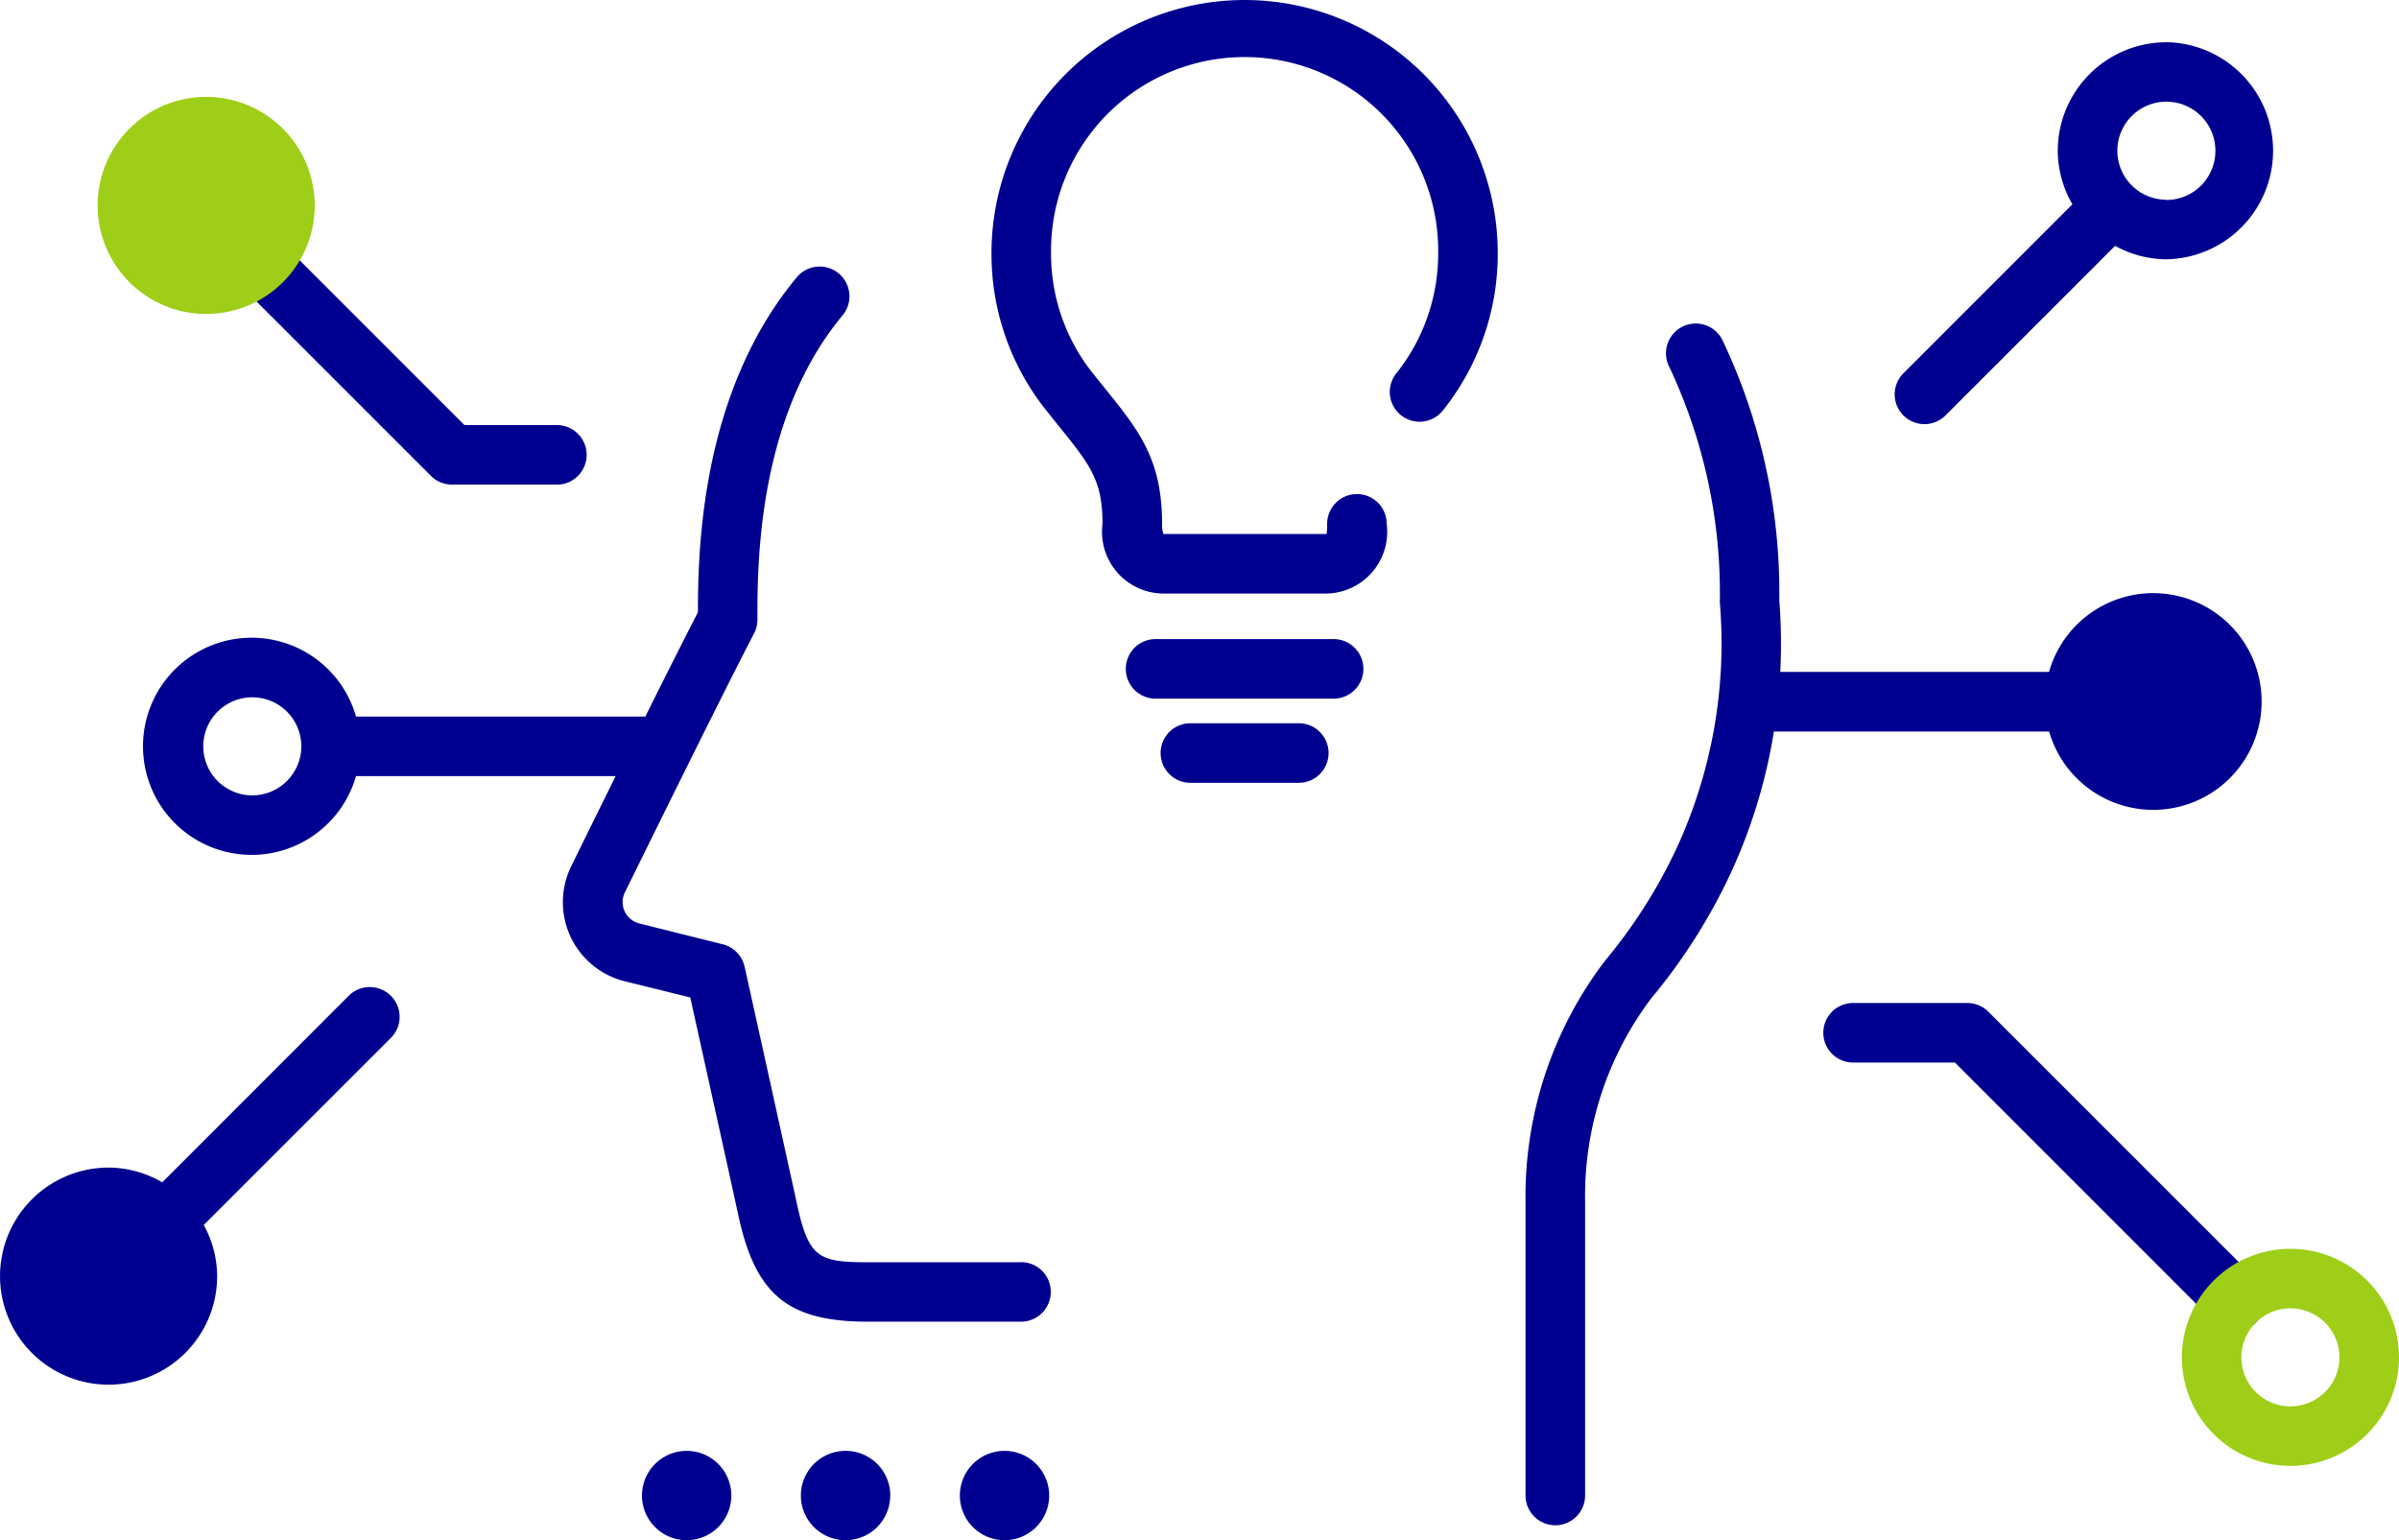 <svg xmlns="http://www.w3.org/2000/svg" width="73.788" height="47.376"><path data-name="パス 4437" d="M68.757 40.934a.913.913 0 01-.648-.268l-7.98-7.981h-3.132a.916.916 0 110-1.832h3.512a.916.916 0 01.648.268l8.249 8.249a.916.916 0 01-.648 1.563" fill="#000090"/><path data-name="パス 4438" d="M17.124 14.907h-3.221a.916.916 0 01-.648-.268L7.348 8.733a.917.917 0 011.3-1.295l5.638 5.638h2.842a.916.916 0 110 1.832" fill="#000090"/><path data-name="パス 4439" d="M70.448 45.092a3.339 3.339 0 113.34-3.339 3.343 3.343 0 01-3.34 3.339m0-4.847a1.508 1.508 0 101.508 1.508 1.51 1.51 0 00-1.508-1.508" fill="#9ece17"/><path data-name="パス 4440" d="M6.342 2.98a3.339 3.339 0 103.339 3.339A3.344 3.344 0 006.342 2.98" fill="#9ece17"/><path data-name="パス 4441" d="M66.223 18.245a3.334 3.334 0 00-3.2 2.424h-8.266a17.392 17.392 0 00-.03-2.209 18.092 18.092 0 00-1.741-7.983.915.915 0 00-1.656.781 16.306 16.306 0 011.568 7.272 15.04 15.04 0 01-1.336 7.576 15.9 15.9 0 01-2.183 3.432 11.953 11.953 0 00-2.457 7.4v9.065a.916.916 0 001.832 0v-9.065a10.1 10.1 0 012.036-6.23 17.721 17.721 0 002.434-3.829 16.647 16.647 0 001.337-4.377h8.466a3.333 3.333 0 103.2-4.256" fill="#000090"/><path data-name="パス 4442" d="M31.41 38.828h-4.707c-1.528 0-1.829-.133-2.192-1.8-.141-.651-.51-2.318-.858-3.9l-.75-3.39a.916.916 0 00-.672-.69l-2.569-.643a.675.675 0 01-.438-.962c.029-.057 2.818-5.743 3.972-7.964a.92.92 0 00.1-.422c0-1.695 0-6.2 2.61-9.345a.916.916 0 10-1.411-1.168c-2.915 3.521-3.025 8.267-3.029 10.29a299 299 0 00-1.616 3.207h-8.9a3.34 3.34 0 100 1.832h7.986c-.752 1.52-1.347 2.734-1.359 2.758a2.507 2.507 0 001.635 3.553l2.02.5.626 2.835c.349 1.574.717 3.24.857 3.89.528 2.428 1.533 3.247 3.982 3.247h4.707a.916.916 0 100-1.832M7.76 24.466a1.508 1.508 0 111.508-1.508 1.51 1.51 0 01-1.508 1.508" fill="#000090"/><path data-name="パス 4443" d="M66.631 1.3a3.343 3.343 0 00-3.339 3.339 3.3 3.3 0 00.451 1.645l-5.182 5.183a.916.916 0 101.295 1.295l5.2-5.2a3.3 3.3 0 001.577.414 3.34 3.34 0 000-6.679m0 4.847a1.508 1.508 0 111.508-1.508 1.509 1.509 0 01-1.51 1.515" fill="#000090"/><path data-name="パス 4444" d="M12.022 30.634a.916.916 0 00-1.3 0L4.99 36.37a3.3 3.3 0 00-1.65-.454 3.339 3.339 0 103.339 3.34 3.3 3.3 0 00-.412-1.574l5.754-5.753a.916.916 0 000-1.3" fill="#000090"/><path data-name="パス 4445" d="M40.737 18.258h-4.913a1.9 1.9 0 01-1.913-2.144c0-1.343-.375-1.807-1.377-3.049l-.346-.431a7.706 7.706 0 01-1.692-4.848 7.785 7.785 0 1115.571 0 7.709 7.709 0 01-1.692 4.847.916.916 0 01-1.434-1.14 5.9 5.9 0 001.294-3.707 5.954 5.954 0 10-11.907 0 5.894 5.894 0 001.293 3.707l.34.422c1.073 1.33 1.782 2.209 1.782 4.2a.974.974 0 00.039.312h4.956a.274.274 0 00.07-.007c0-.027.011-.1.012-.306a.916.916 0 011.832 0 1.9 1.9 0 01-1.914 2.144" fill="#000090"/><path data-name="パス 4446" d="M41.019 21.491h-5.476a.916.916 0 110-1.832h5.476a.916.916 0 010 1.832" fill="#000090"/><path data-name="パス 4447" d="M39.948 24.08h-3.334a.916.916 0 010-1.832h3.334a.916.916 0 110 1.832" fill="#000090"/><path data-name="パス 4448" d="M22.494 46.004a1.374 1.374 0 11-1.374-1.374 1.373 1.373 0 011.374 1.374" fill="#000090"/><path data-name="パス 4449" d="M27.381 46.004a1.374 1.374 0 11-1.371-1.374 1.373 1.373 0 011.374 1.374" fill="#000090"/><path data-name="パス 4450" d="M32.271 46.004a1.374 1.374 0 11-1.374-1.374 1.374 1.374 0 011.374 1.374" fill="#000090"/></svg>